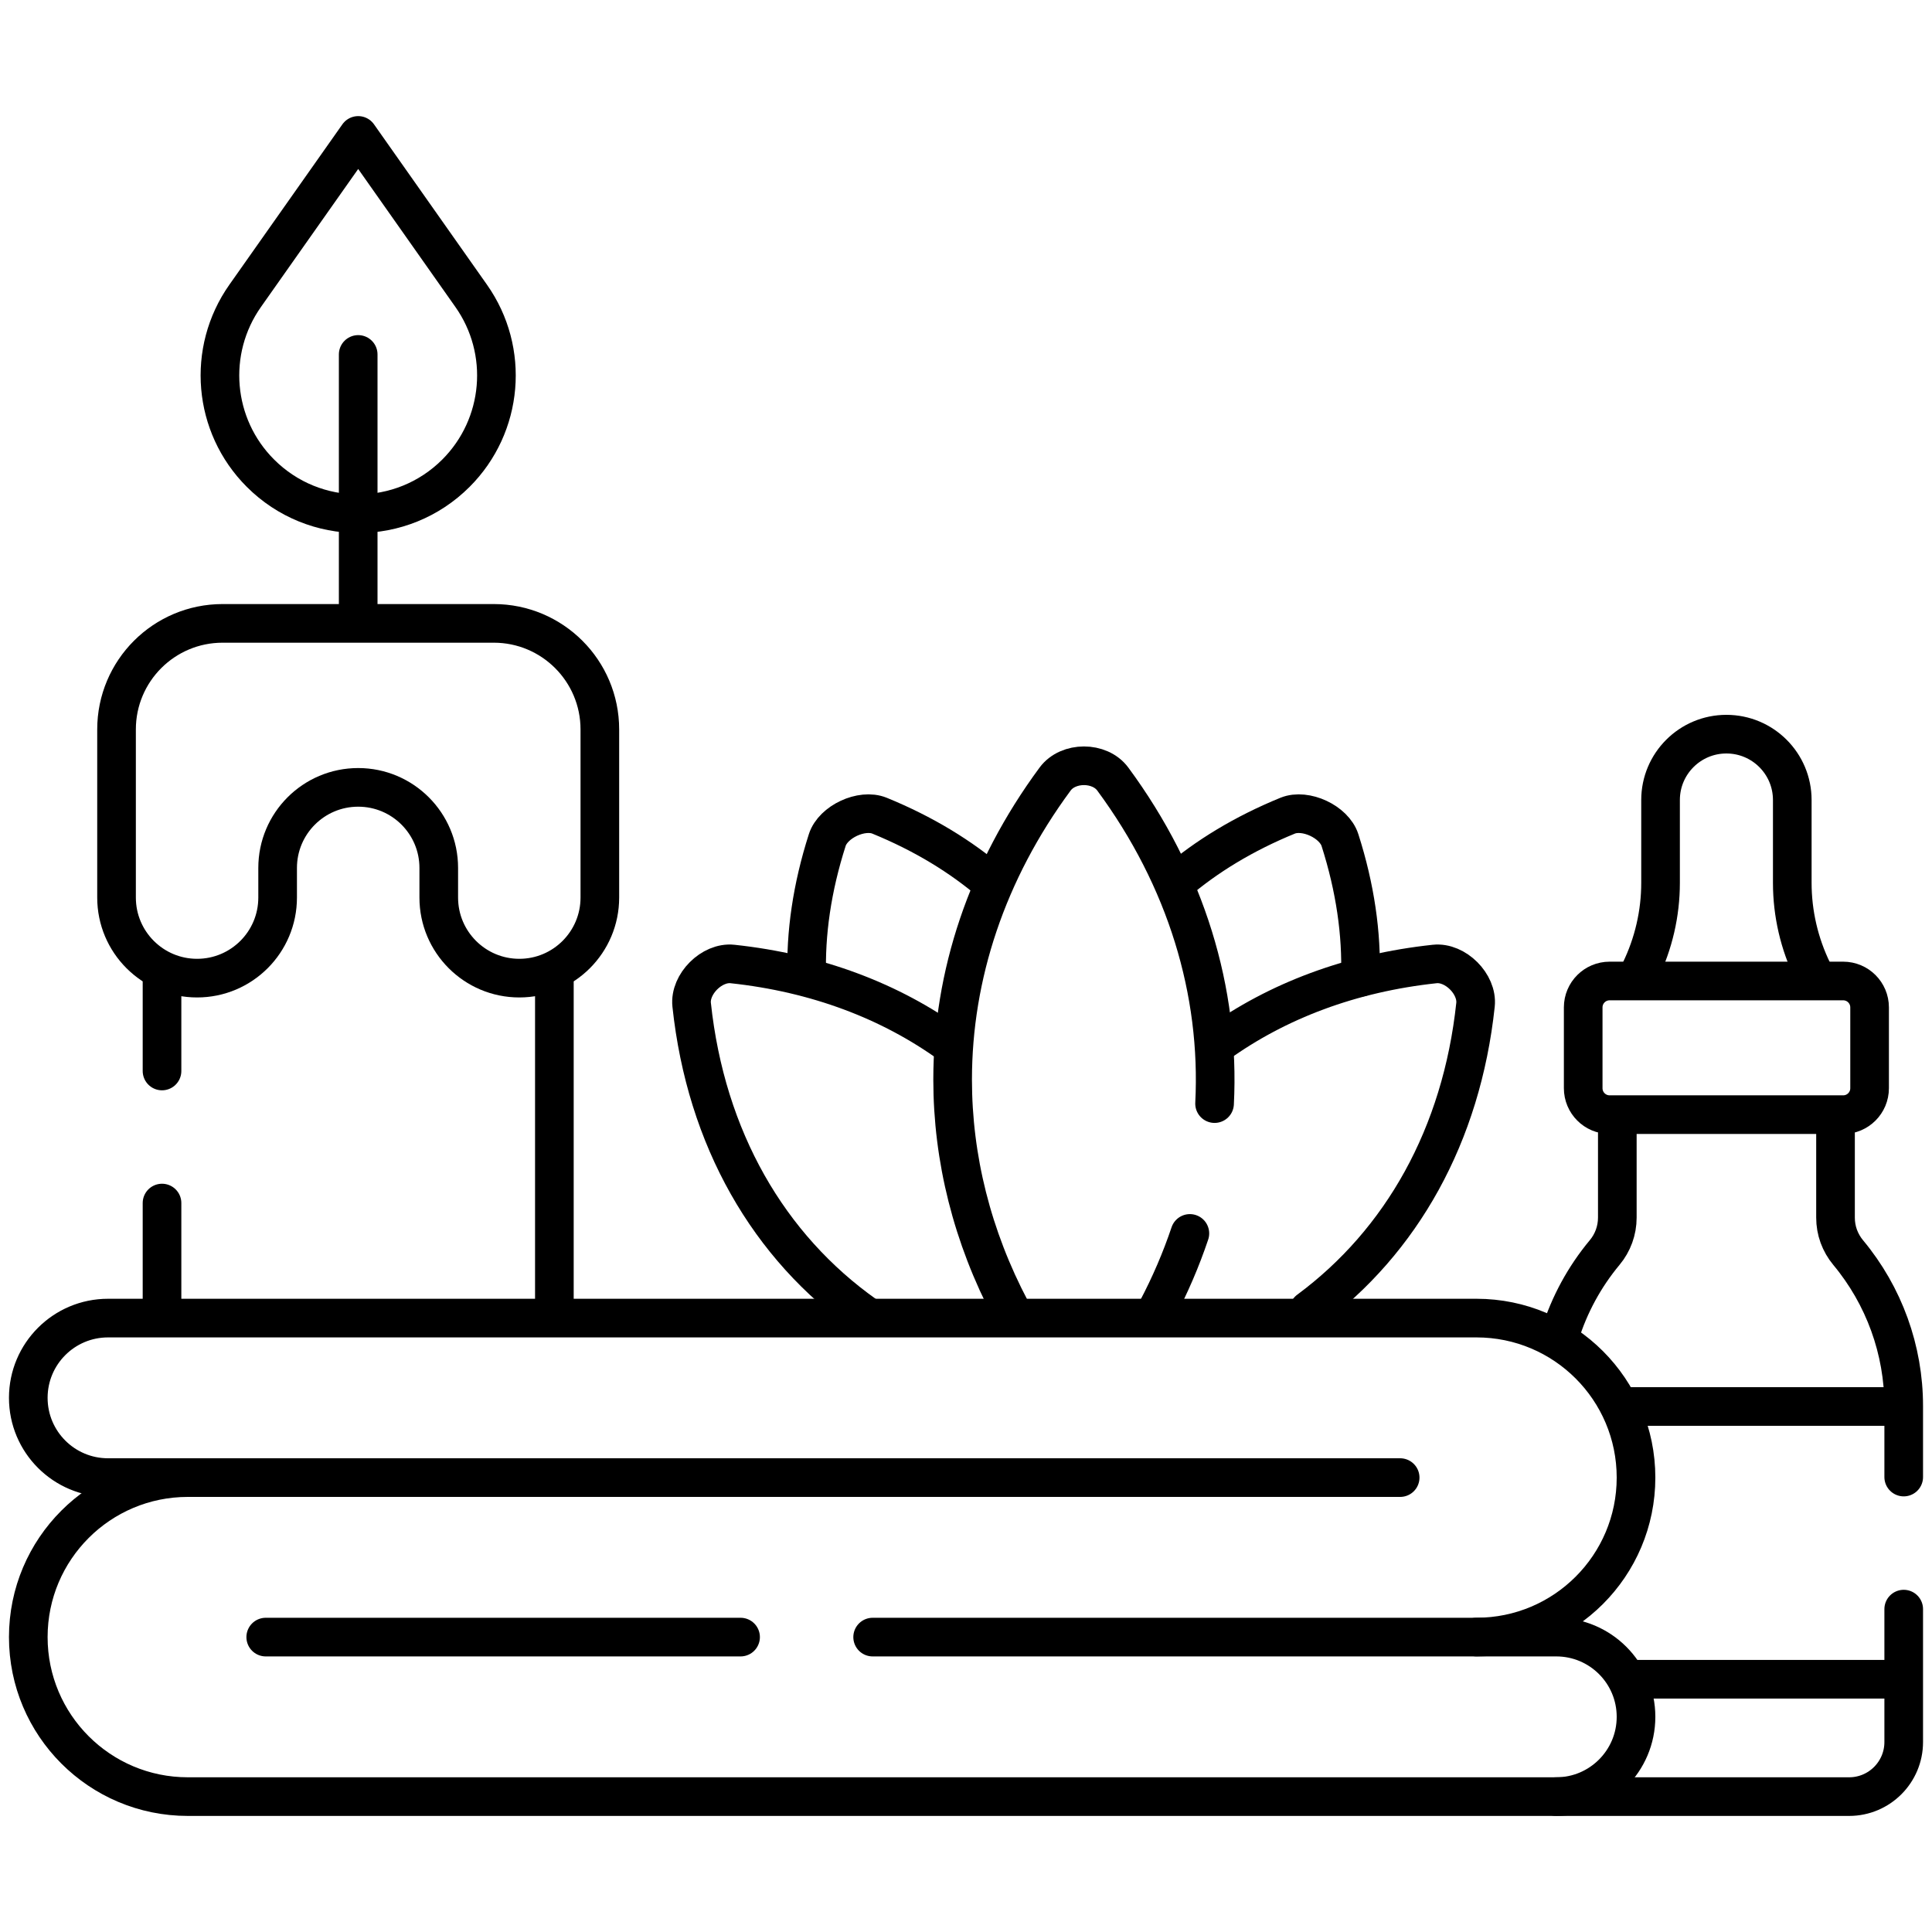 <svg width="50" height="50" viewBox="0 0 50 50" fill="none" xmlns="http://www.w3.org/2000/svg">
<path d="M25.686 22.868C24.873 22.167 23.895 21.573 22.762 21.11C22.301 20.922 21.56 21.267 21.409 21.741C21.015 22.971 20.843 24.161 20.88 25.287" stroke="black" stroke-miterlimit="10" stroke-linecap="round" stroke-linejoin="round"/>
<path d="M24.614 27.042C23.05 25.909 21.134 25.181 18.956 24.948C18.421 24.891 17.843 25.469 17.9 26.004C18.27 29.469 19.893 32.271 22.404 34.044" stroke="black" stroke-miterlimit="10" stroke-linecap="round" stroke-linejoin="round"/>
<path d="M30.411 22.859C31.221 22.162 32.196 21.571 33.324 21.11C33.785 20.922 34.526 21.267 34.678 21.741C35.072 22.974 35.244 24.167 35.206 25.294" stroke="black" stroke-miterlimit="10" stroke-linecap="round" stroke-linejoin="round"/>
<path d="M31.497 27.024C33.056 25.901 34.963 25.18 37.13 24.948C37.665 24.891 38.243 25.469 38.186 26.004C37.825 29.382 36.273 32.13 33.869 33.909" stroke="black" stroke-miterlimit="10" stroke-linecap="round" stroke-linejoin="round"/>
<path d="M26.165 33.909C25.158 32.004 24.654 29.972 24.654 27.94C24.654 25.248 25.538 22.556 27.306 20.162C27.475 19.933 27.764 19.818 28.053 19.818C28.341 19.818 28.63 19.933 28.799 20.162C30.702 22.741 31.58 25.665 31.433 28.561" stroke="black" stroke-miterlimit="10" stroke-linecap="round" stroke-linejoin="round"/>
<path d="M30.794 31.921C30.567 32.594 30.283 33.258 29.94 33.907" stroke="black" stroke-miterlimit="10" stroke-linecap="round" stroke-linejoin="round"/>
<path d="M41.856 29.153V31.512C41.856 31.843 41.74 32.163 41.528 32.416C41.004 33.046 40.613 33.768 40.373 34.539" stroke="black" stroke-miterlimit="10" stroke-linecap="round" stroke-linejoin="round"/>
<path d="M47.503 29.088V31.512C47.503 31.677 47.531 31.84 47.587 31.994C47.643 32.146 47.725 32.29 47.83 32.416C48.759 33.531 49.268 34.936 49.268 36.387V38.226" stroke="black" stroke-miterlimit="10" stroke-linecap="round" stroke-linejoin="round"/>
<path d="M49.268 41.644V45.084C49.268 45.863 48.636 46.496 47.855 46.496H40.276" stroke="black" stroke-miterlimit="10" stroke-linecap="round" stroke-linejoin="round"/>
<path d="M47.702 25.388H41.657C41.279 25.388 40.973 25.694 40.973 26.071V28.163C40.973 28.541 41.279 28.847 41.657 28.847H47.702C48.079 28.847 48.385 28.541 48.385 28.163V26.071C48.385 25.694 48.079 25.388 47.702 25.388Z" stroke="black" stroke-miterlimit="10" stroke-linecap="round" stroke-linejoin="round"/>
<path d="M42.372 25.287L42.447 25.134C42.794 24.422 42.975 23.64 42.975 22.848V20.704C42.975 19.763 43.738 19 44.679 19C45.621 19 46.384 19.763 46.384 20.704V22.848C46.384 23.64 46.565 24.422 46.912 25.134" stroke="black" stroke-miterlimit="10" stroke-linecap="round" stroke-linejoin="round"/>
<path d="M42.077 36.4H49.232" stroke="black" stroke-miterlimit="10" stroke-linecap="round" stroke-linejoin="round"/>
<path d="M42.271 43.459H49.233" stroke="black" stroke-miterlimit="10" stroke-linecap="round" stroke-linejoin="round"/>
<path d="M4.86 38.24H2.796C1.656 38.24 0.732 37.316 0.732 36.176C0.732 35.036 1.656 34.112 2.796 34.112H38.212C40.492 34.112 42.34 35.96 42.34 38.24C42.34 40.519 40.492 42.367 38.212 42.367" stroke="black" stroke-miterlimit="10" stroke-linecap="round" stroke-linejoin="round"/>
<path d="M36.236 38.24H4.86C3.721 38.24 2.688 38.702 1.941 39.449C1.194 40.196 0.732 41.228 0.732 42.368C0.732 44.647 2.58 46.496 4.86 46.496H40.276C40.846 46.496 41.362 46.264 41.735 45.891C42.109 45.517 42.34 45.002 42.34 44.431C42.34 43.291 41.416 42.368 40.276 42.368H38.212H22.584" stroke="black" stroke-miterlimit="10" stroke-linecap="round" stroke-linejoin="round"/>
<path d="M19.166 42.368H6.877" stroke="black" stroke-miterlimit="10" stroke-linecap="round" stroke-linejoin="round"/>
<path d="M4.193 27.717V25.287" stroke="black" stroke-miterlimit="10" stroke-linecap="round" stroke-linejoin="round"/>
<path d="M4.193 33.878V31.135" stroke="black" stroke-miterlimit="10" stroke-linecap="round" stroke-linejoin="round"/>
<path d="M14.347 25.202V33.878" stroke="black" stroke-miterlimit="10" stroke-linecap="round" stroke-linejoin="round"/>
<path d="M9.27 15.931V9.173" stroke="black" stroke-miterlimit="10" stroke-linecap="round" stroke-linejoin="round"/>
<path d="M6.74 12.246C5.509 11.016 5.343 9.078 6.345 7.656L9.27 3.505L12.194 7.656C13.197 9.078 13.03 11.016 11.8 12.246C10.402 13.644 8.137 13.644 6.74 12.246Z" stroke="black" stroke-miterlimit="10" stroke-linecap="round" stroke-linejoin="round"/>
<path d="M3.016 18.878V23.229C3.016 24.38 3.949 25.314 5.1 25.314C6.252 25.314 7.185 24.38 7.185 23.229V22.462C7.185 21.31 8.119 20.377 9.27 20.377C10.421 20.377 11.355 21.31 11.355 22.462V23.229C11.355 24.38 12.288 25.314 13.44 25.314C14.591 25.314 15.524 24.38 15.524 23.229V18.878C15.524 17.362 14.295 16.133 12.779 16.133H5.761C4.245 16.133 3.016 17.362 3.016 18.878Z" stroke="black" stroke-miterlimit="10" stroke-linecap="round" stroke-linejoin="round"/>
</svg>

